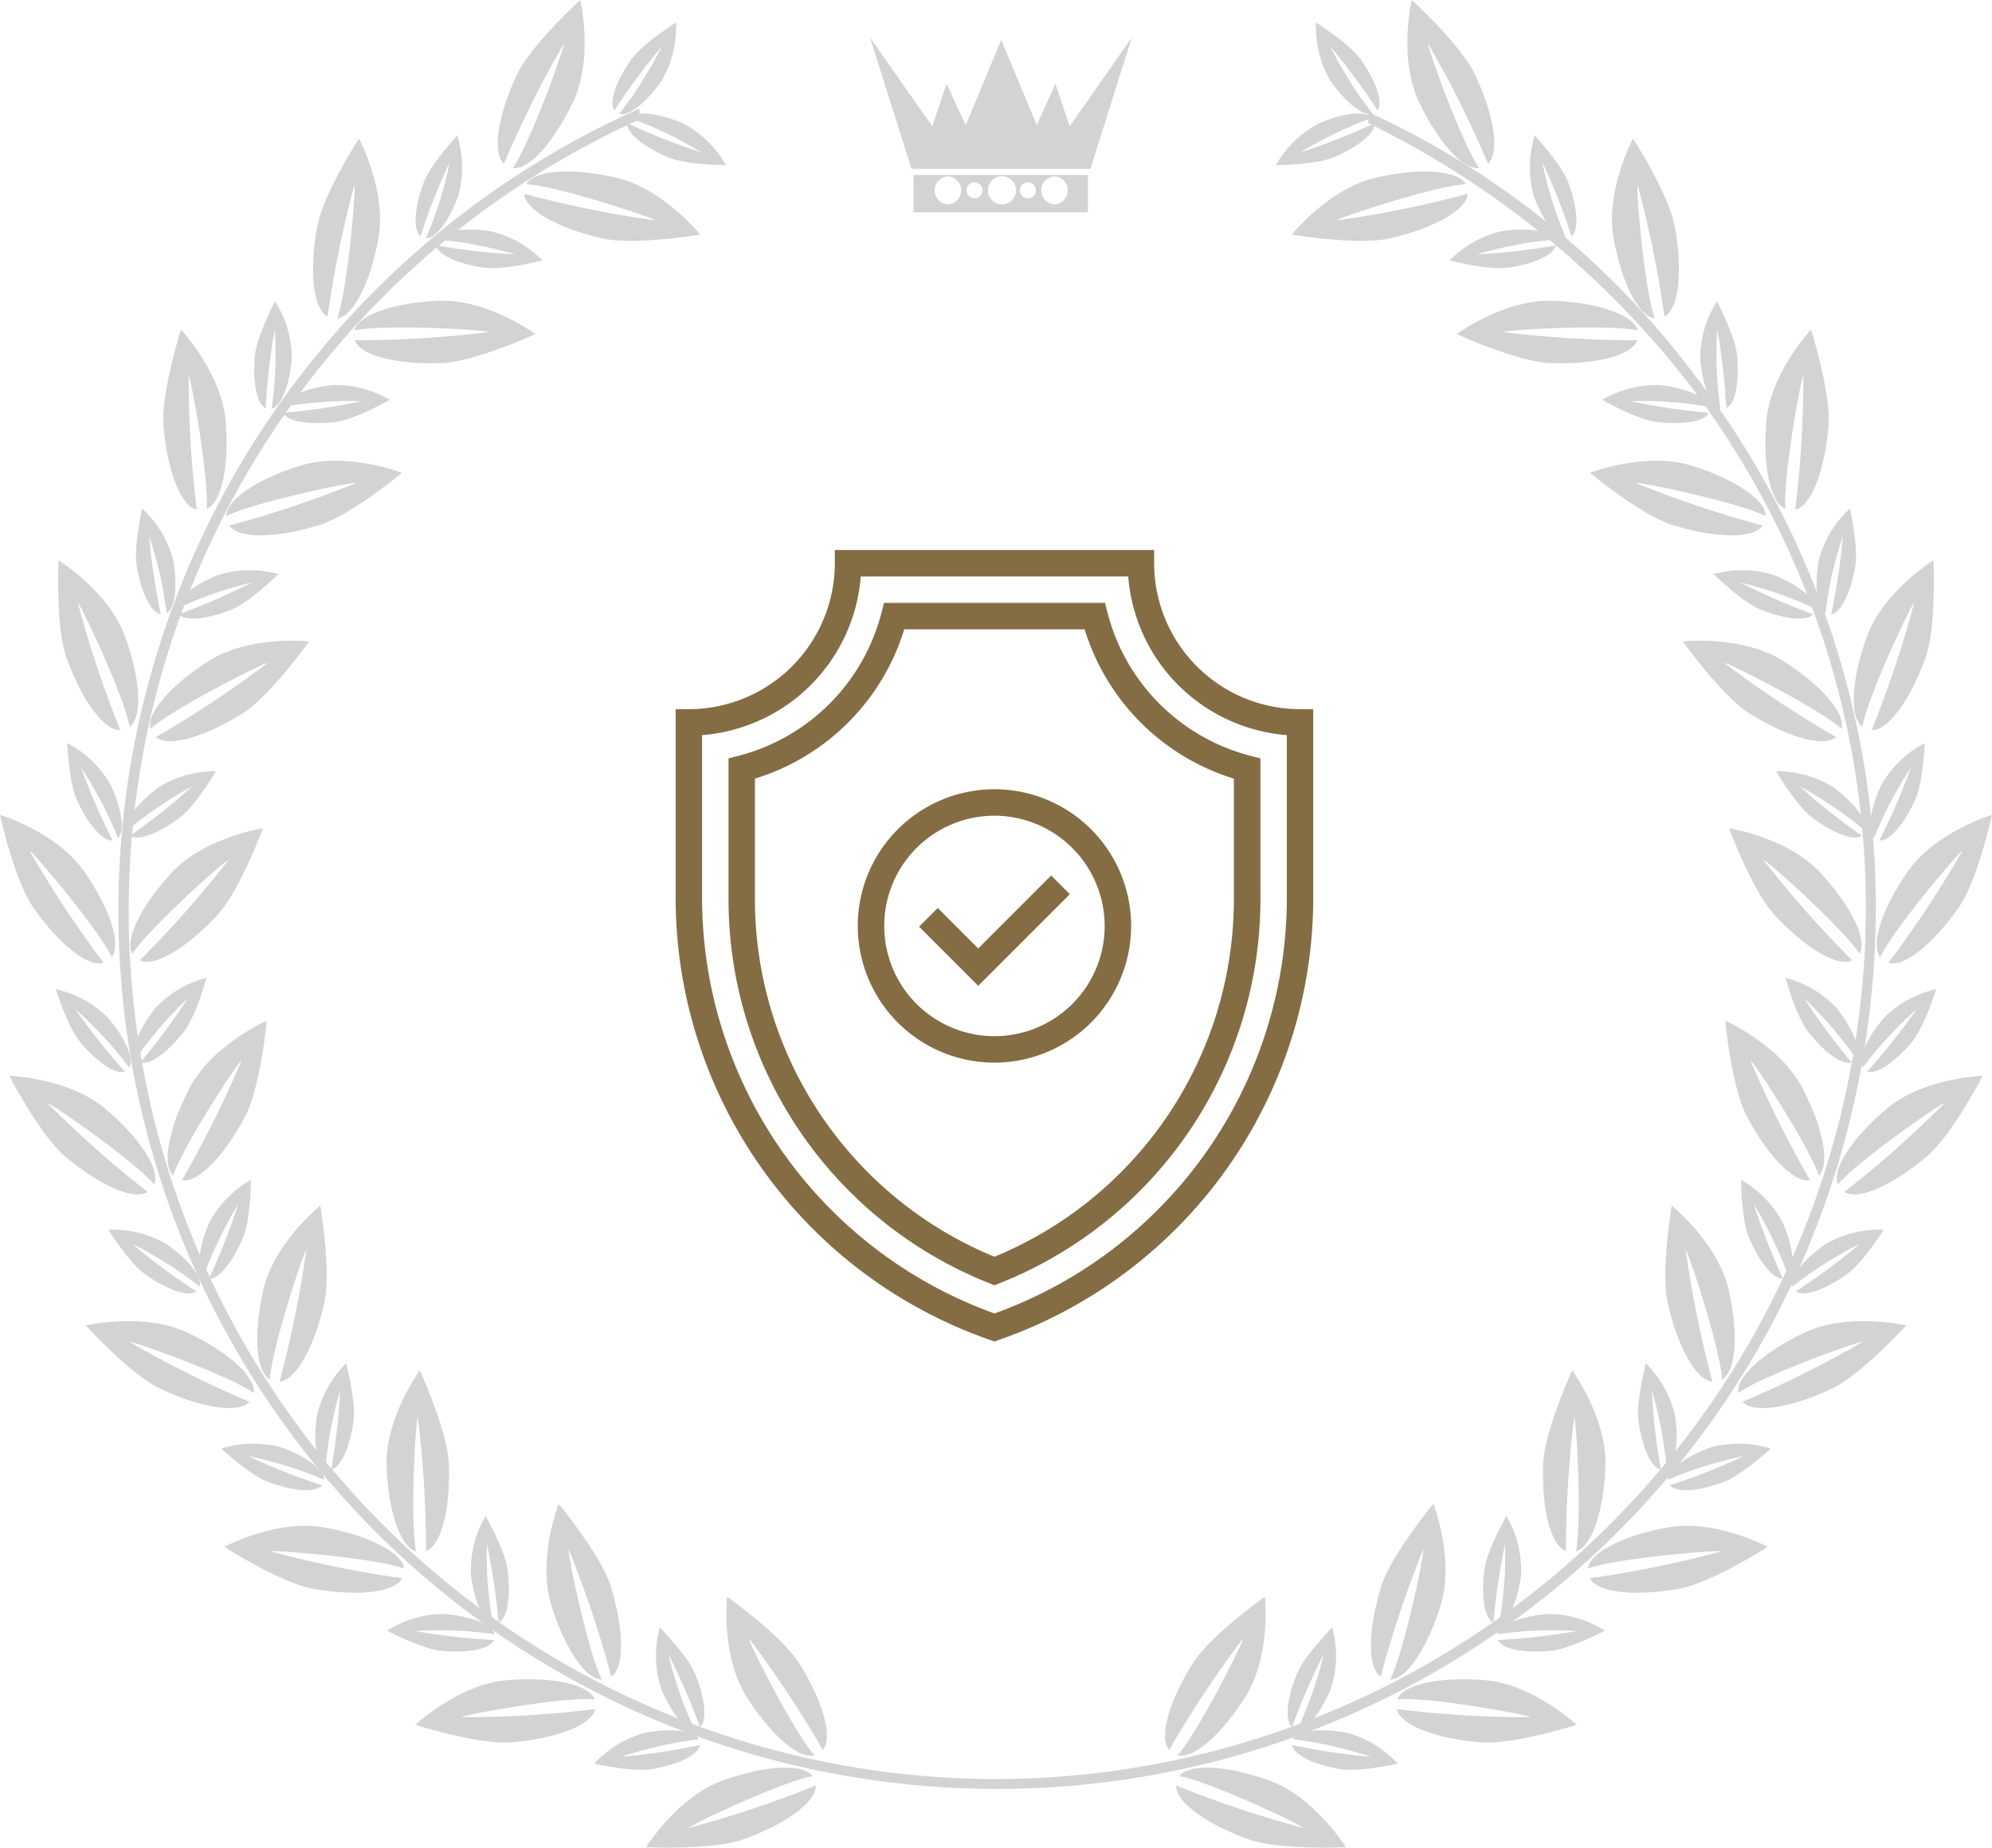 <svg xmlns="http://www.w3.org/2000/svg" width="191.981" height="178.051" viewBox="0 0 191.981 178.051">
  <g id="Group_4432" data-name="Group 4432" transform="translate(-108 -2113)">
    <g id="Group_2150" data-name="Group 2150" transform="translate(-892 1274.944)">
      <g id="Group_352" data-name="Group 352" transform="translate(1000 838.056)">
        <g id="Group_347" data-name="Group 347" transform="translate(0 0)">
          <path id="Path_455" data-name="Path 455" d="M257.82,818.089s-.614,5.683,1.855,9.611c2.3,3.656,5.042,6.071,6.562,5.674-2.084-2.37-6.481-11.179-6.323-11.278a103.857,103.857,0,0,1,7.126,10.762c1.017-1.2.019-4.7-2.279-8.354C263.06,821.8,257.82,818.089,257.82,818.089Z" transform="translate(-187.742 -664.222)" fill="#d2d3d4"/>
          <path id="Path_456" data-name="Path 456" d="M238.4,866.916s3.017-4.855,7.382-6.429c4.063-1.464,7.711-1.676,8.664-.426-3.1.583-11.992,4.813-11.929,4.988a103.9,103.9,0,0,0,12.243-4.087c.064,1.57-2.879,3.712-6.942,5.177C244.812,867.223,238.4,866.916,238.4,866.916Z" transform="translate(-176.135 -688.906)" fill="#d2d3d4"/>
          <path id="Path_457" data-name="Path 457" d="M241.122,825.488a10.284,10.284,0,0,0,.094,5.813c.967,2.375,2.323,4.071,3.253,4a38.045,38.045,0,0,1-2.535-7.249,61.657,61.657,0,0,1,3.058,7.029c.718-.6.5-2.746-.471-5.121C243.8,828.2,241.122,825.488,241.122,825.488Z" transform="translate(-177.531 -668.66)" fill="#d2d3d4"/>
          <path id="Path_458" data-name="Path 458" d="M225.928,853.482a10.283,10.283,0,0,1,4.981-3c2.527-.437,4.683-.185,5.112.644a38.033,38.033,0,0,0-7.491,1.688,61.8,61.8,0,0,0,7.582-1.128c-.124.925-2.067,1.874-4.594,2.312C229.647,854.323,225.928,853.482,225.928,853.482Z" transform="translate(-168.654 -683.525)" fill="#d2d3d4"/>
          <path id="Path_459" data-name="Path 459" d="M215.586,795.716s-2.064,5.33-.7,9.764c1.273,4.126,3.3,7.169,4.87,7.179-1.4-2.828-3.367-12.475-3.189-12.53a103.953,103.953,0,0,1,4.1,12.239c1.293-.893,1.234-4.533-.039-8.659C219.687,800.654,215.586,795.716,215.586,795.716Z" transform="translate(-161.753 -650.804)" fill="#d2d3d4"/>
          <path id="Path_460" data-name="Path 460" d="M182.86,842.356s4.171-3.909,8.794-4.3c4.3-.363,7.883.377,8.479,1.83-3.147-.24-12.829,1.545-12.813,1.731a103.9,103.9,0,0,0,12.884-.779c-.345,1.533-3.742,2.84-8.045,3.2C188.974,844.311,182.86,842.356,182.86,842.356Z" transform="translate(-142.823 -676.144)" fill="#d2d3d4"/>
          <path id="Path_461" data-name="Path 461" d="M197.572,798.667a10.284,10.284,0,0,0-1.414,5.639c.319,2.545,1.19,4.533,2.108,4.7a38.027,38.027,0,0,1-.573-7.658,61.741,61.741,0,0,1,1.135,7.581c.848-.389,1.189-2.524.87-5.069C199.462,801.978,197.572,798.667,197.572,798.667Z" transform="translate(-150.773 -652.573)" fill="#d2d3d4"/>
          <path id="Path_462" data-name="Path 462" d="M176.022,823.827a10.282,10.282,0,0,1,5.587-1.607c2.554.231,4.572,1.033,4.771,1.945a37.978,37.978,0,0,0-7.673-.309,61.778,61.778,0,0,0,7.616.873c-.36.861-2.481,1.275-5.036,1.044C179.4,825.6,176.022,823.827,176.022,823.827Z" transform="translate(-138.722 -666.686)" fill="#d2d3d4"/>
          <path id="Path_463" data-name="Path 463" d="M179.11,763.6s-3.373,4.614-3.2,9.251c.162,4.315,1.331,7.779,2.846,8.194-.62-3.094-.024-12.922.162-12.929a103.891,103.891,0,0,1,.79,12.883c1.48-.529,2.365-4.059,2.2-8.374C181.793,769.431,179.11,763.6,179.11,763.6Z" transform="translate(-138.651 -631.541)" fill="#d2d3d4"/>
          <path id="Path_464" data-name="Path 464" d="M136.844,803.039s5.04-2.7,9.607-1.876c4.25.763,7.517,2.4,7.717,3.962-2.977-1.046-12.792-1.827-12.825-1.644a103.967,103.967,0,0,0,12.646,2.582c-.73,1.392-4.349,1.776-8.6,1.012C142.243,806.51,136.844,803.039,136.844,803.039Z" transform="translate(-115.223 -653.977)" fill="#d2d3d4"/>
          <path id="Path_465" data-name="Path 465" d="M161.734,761.9a10.283,10.283,0,0,0-2.825,5.081c-.351,2.54-.024,4.687.82,5.086a38.016,38.016,0,0,1,1.428-7.545,61.72,61.72,0,0,1-.866,7.617c.92-.157,1.8-2.13,2.152-4.671C162.7,765.589,161.734,761.9,161.734,761.9Z" transform="translate(-128.374 -630.523)" fill="#d2d3d4"/>
          <path id="Path_466" data-name="Path 466" d="M136.1,781.667a10.279,10.279,0,0,1,5.813-.106c2.407.885,4.149,2.181,4.105,3.113a38.039,38.039,0,0,0-7.332-2.285,61.578,61.578,0,0,0,7.13,2.814c-.57.739-2.727.59-5.134-.3C138.9,784.254,136.1,781.667,136.1,781.667Z" transform="translate(-114.78 -642.075)" fill="#d2d3d4"/>
          <path id="Path_467" data-name="Path 467" d="M150.852,723.928s-4.453,3.584-5.485,8.108c-.961,4.21-.728,7.858.628,8.652.2-3.149,3.322-12.488,3.5-12.446a103.942,103.942,0,0,1-2.571,12.648c1.566-.127,3.335-3.309,4.3-7.519C151.935,730.255,150.852,723.928,150.852,723.928Z" transform="translate(-119.985 -607.746)" fill="#d2d3d4"/>
          <path id="Path_468" data-name="Path 468" d="M103.486,752.153s5.566-1.3,9.765.674c3.908,1.837,6.638,4.268,6.428,5.825-2.605-1.781-11.883-5.076-11.962-4.908a103.814,103.814,0,0,0,11.547,5.767c-1.065,1.155-4.661.589-8.569-1.249C107.8,756.9,103.486,752.153,103.486,752.153Z" transform="translate(-95.216 -624.423)" fill="#d2d3d4"/>
          <path id="Path_469" data-name="Path 469" d="M135.793,717.7a10.285,10.285,0,0,0-4.044,4.177c-1,2.364-1.236,4.521-.525,5.125a38.018,38.018,0,0,1,3.333-6.918,61.7,61.7,0,0,1-2.808,7.133c.929.087,2.292-1.591,3.288-3.955C135.773,721.51,135.793,717.7,135.793,717.7Z" transform="translate(-111.607 -604.009)" fill="#d2d3d4"/>
          <path id="Path_470" data-name="Path 470" d="M108.9,729.724a10.284,10.284,0,0,1,5.642,1.4c2.1,1.478,3.442,3.18,3.159,4.07a38.013,38.013,0,0,0-6.49-4.1,61.707,61.707,0,0,0,6.159,4.564c-.742.566-2.787-.136-4.883-1.614C110.931,732.948,108.9,729.724,108.9,729.724Z" transform="translate(-98.461 -611.219)" fill="#d2d3d4"/>
          <path id="Path_471" data-name="Path 471" d="M132.76,679.406s-5.229,2.309-7.4,6.412c-2.017,3.819-2.737,7.4-1.633,8.52,1.011-2.99,6.441-11.2,6.606-11.115a103.9,103.9,0,0,1-5.757,11.552c1.546.283,4.078-2.332,6.1-6.151C132.168,685.8,132.76,679.406,132.76,679.406Z" transform="translate(-107.048 -581.043)" fill="#d2d3d4"/>
          <path id="Path_472" data-name="Path 472" d="M85.06,692.663s5.713.185,9.258,3.178c3.3,2.787,5.307,5.84,4.7,7.291-2.056-2.395-10.164-7.979-10.284-7.837a103.792,103.792,0,0,0,9.661,8.559c-1.328.841-4.654-.637-7.954-3.423C88,698.369,85.06,692.663,85.06,692.663Z" transform="translate(-84.164 -588.994)" fill="#d2d3d4"/>
          <path id="Path_473" data-name="Path 473" d="M122.085,669.067a10.28,10.28,0,0,0-4.987,2.987c-1.574,2.025-2.364,4.047-1.833,4.815a38.009,38.009,0,0,1,5.01-5.82,61.731,61.731,0,0,1-4.559,6.163c.875.325,2.626-.944,4.2-2.969C121.08,672.744,122.085,669.067,122.085,669.067Z" transform="translate(-102.182 -574.842)" fill="#d2d3d4"/>
          <path id="Path_474" data-name="Path 474" d="M96.251,671.8a10.285,10.285,0,0,1,5.087,2.814c1.642,1.97,2.5,3.963,2,4.749a38.044,38.044,0,0,0-5.207-5.644,61.722,61.722,0,0,0,4.768,6c-.863.355-2.656-.852-4.3-2.822C97.382,675.442,96.251,671.8,96.251,671.8Z" transform="translate(-90.876 -576.481)" fill="#d2d3d4"/>
          <path id="Path_475" data-name="Path 475" d="M126.994,633.067s-5.648.877-8.8,4.279c-2.937,3.166-4.559,6.441-3.782,7.807,1.75-2.626,9.121-9.154,9.257-9.027a103.9,103.9,0,0,1-8.551,9.669c1.42.673,4.542-1.2,7.479-4.364C124.768,639.088,126.994,633.067,126.994,633.067Z" transform="translate(-101.651 -553.249)" fill="#d2d3d4"/>
          <path id="Path_476" data-name="Path 476" d="M82.822,629.823s5.47,1.658,8.12,5.467c2.466,3.545,3.615,7.015,2.655,8.258-1.366-2.845-7.753-10.338-7.906-10.231a103.946,103.946,0,0,0,7.117,10.768c-1.5.468-4.331-1.82-6.8-5.365C84.186,636.1,82.822,629.823,82.822,629.823Z" transform="translate(-82.822 -551.304)" fill="#d2d3d4"/>
          <path id="Path_477" data-name="Path 477" d="M121.834,619.323a10.28,10.28,0,0,0-5.591,1.595c-2.044,1.549-3.331,3.3-3.017,4.176a38.019,38.019,0,0,1,6.345-4.326,61.677,61.677,0,0,1-6,4.773c.761.54,2.78-.232,4.825-1.781C119.911,622.615,121.834,619.323,121.834,619.323Z" transform="translate(-101.03 -545.006)" fill="#d2d3d4"/>
          <path id="Path_478" data-name="Path 478" d="M99.031,612.569a10.284,10.284,0,0,1,4.185,4.035c1.077,2.328,1.391,4.476.7,5.1a38,38,0,0,0-3.569-6.8,61.73,61.73,0,0,0,3.052,7.032c-.926.119-2.345-1.511-3.422-3.839C99.181,616.378,99.031,612.569,99.031,612.569Z" transform="translate(-92.544 -540.955)" fill="#d2d3d4"/>
          <path id="Path_479" data-name="Path 479" d="M134.281,587.966s-5.683-.614-9.611,1.855c-3.656,2.3-6.071,5.042-5.673,6.562,2.37-2.084,11.178-6.481,11.278-6.324a103.843,103.843,0,0,1-10.762,7.126c1.2,1.017,4.7.019,8.354-2.279C130.572,593.206,134.281,587.966,134.281,587.966Z" transform="translate(-104.493 -526.158)" fill="#d2d3d4"/>
          <path id="Path_480" data-name="Path 480" d="M96.864,568.546s4.855,3.017,6.428,7.382c1.464,4.063,1.677,7.711.427,8.664-.583-3.1-4.813-11.992-4.988-11.929a103.9,103.9,0,0,0,4.087,12.243c-1.57.064-3.712-2.879-5.176-6.942C96.557,574.958,96.864,568.546,96.864,568.546Z" transform="translate(-91.22 -514.551)" fill="#d2d3d4"/>
          <path id="Path_481" data-name="Path 481" d="M135.15,571.268a10.285,10.285,0,0,0-5.813.093c-2.375.967-4.071,2.323-3.995,3.253a38,38,0,0,1,7.248-2.535,61.631,61.631,0,0,1-7.029,3.058c.6.718,2.746.5,5.121-.472C132.441,573.95,135.15,571.268,135.15,571.268Z" transform="translate(-108.323 -515.947)" fill="#d2d3d4"/>
          <path id="Path_482" data-name="Path 482" d="M116.161,556.074a10.284,10.284,0,0,1,3,4.981c.437,2.527.185,4.683-.644,5.112a38.054,38.054,0,0,0-1.687-7.491,61.658,61.658,0,0,0,1.128,7.582c-.925-.125-1.874-2.067-2.312-4.594C115.321,559.793,116.161,556.074,116.161,556.074Z" transform="translate(-102.464 -507.071)" fill="#d2d3d4"/>
          <path id="Path_483" data-name="Path 483" d="M154.233,545.732s-5.33-2.064-9.764-.7c-4.127,1.274-7.17,3.3-7.179,4.87,2.828-1.4,12.475-3.367,12.53-3.189a104.015,104.015,0,0,1-12.239,4.1c.893,1.293,4.532,1.234,8.659-.039C149.3,549.834,154.233,545.732,154.233,545.732Z" transform="translate(-115.492 -500.169)" fill="#d2d3d4"/>
          <path id="Path_484" data-name="Path 484" d="M123.84,513.006s3.908,4.171,4.3,8.794c.363,4.3-.377,7.883-1.831,8.479.24-3.147-1.545-12.829-1.731-12.813a103.874,103.874,0,0,0,.779,12.884c-1.533-.345-2.84-3.741-3.2-8.044C121.884,519.12,123.84,513.006,123.84,513.006Z" transform="translate(-106.397 -481.239)" fill="#d2d3d4"/>
          <path id="Path_485" data-name="Path 485" d="M161.177,527.718a10.286,10.286,0,0,0-5.639-1.414c-2.545.32-4.534,1.19-4.7,2.108a38.043,38.043,0,0,1,7.658-.573,61.788,61.788,0,0,1-7.582,1.135c.389.848,2.524,1.189,5.069.87C157.866,529.608,161.177,527.718,161.177,527.718Z" transform="translate(-123.616 -489.189)" fill="#d2d3d4"/>
          <path id="Path_486" data-name="Path 486" d="M146.059,506.168a10.283,10.283,0,0,1,1.608,5.587c-.232,2.554-1.033,4.572-1.945,4.771a38.045,38.045,0,0,0,.309-7.673,61.642,61.642,0,0,0-.873,7.616c-.861-.36-1.276-2.481-1.044-5.035C144.285,509.543,146.059,506.168,146.059,506.168Z" transform="translate(-119.546 -477.138)" fill="#d2d3d4"/>
          <path id="Path_487" data-name="Path 487" d="M185.6,509.256s-4.615-3.373-9.251-3.2c-4.316.162-7.779,1.331-8.195,2.846,3.095-.62,12.922-.023,12.929.163a103.935,103.935,0,0,1-12.883.79c.528,1.48,4.059,2.365,8.374,2.2C179.764,511.939,185.6,509.256,185.6,509.256Z" transform="translate(-134 -477.067)" fill="#d2d3d4"/>
          <path id="Path_488" data-name="Path 488" d="M162.63,466.99s2.7,5.04,1.876,9.607c-.763,4.25-2.4,7.516-3.963,7.717,1.046-2.977,1.828-12.792,1.644-12.825a103.886,103.886,0,0,0-2.581,12.647c-1.392-.73-1.775-4.349-1.013-8.6C159.159,472.389,162.63,466.99,162.63,466.99Z" transform="translate(-128.037 -453.64)" fill="#d2d3d4"/>
          <path id="Path_489" data-name="Path 489" d="M198.094,491.88a10.282,10.282,0,0,0-5.081-2.825c-2.541-.351-4.687-.024-5.086.82a38.012,38.012,0,0,1,7.545,1.428,61.7,61.7,0,0,1-7.617-.867c.156.92,2.13,1.8,4.671,2.152C194.407,492.848,198.094,491.88,198.094,491.88Z" transform="translate(-145.819 -466.79)" fill="#d2d3d4"/>
          <path id="Path_490" data-name="Path 490" d="M186.911,466.25a10.285,10.285,0,0,1,.106,5.813c-.885,2.407-2.182,4.149-3.114,4.1a38.012,38.012,0,0,0,2.284-7.332,61.693,61.693,0,0,0-2.814,7.13c-.738-.57-.59-2.727.295-5.134C184.324,469.05,186.911,466.25,186.911,466.25Z" transform="translate(-142.848 -453.196)" fill="#d2d3d4"/>
          <path id="Path_491" data-name="Path 491" d="M225.991,481s-3.584-4.453-8.108-5.485c-4.21-.96-7.858-.728-8.652.628,3.149.2,12.488,3.322,12.446,3.5a104.009,104.009,0,0,1-12.649-2.571c.127,1.566,3.308,3.335,7.519,4.3C219.664,482.081,225.991,481,225.991,481Z" transform="translate(-158.519 -458.401)" fill="#d2d3d4"/>
          <path id="Path_492" data-name="Path 492" d="M210.632,433.632s1.3,5.566-.674,9.765c-1.837,3.908-4.267,6.638-5.825,6.428,1.781-2.605,5.076-11.883,4.907-11.962a103.883,103.883,0,0,0-5.767,11.547c-1.155-1.065-.59-4.661,1.248-8.569C205.882,437.949,210.632,433.632,210.632,433.632Z" transform="translate(-154.707 -433.632)" fill="#d2d3d4"/>
          <path id="Path_493" data-name="Path 493" d="M243.377,465.939a10.282,10.282,0,0,0-4.177-4.044c-2.363-1-4.521-1.236-5.125-.525a38.044,38.044,0,0,1,6.919,3.333,61.648,61.648,0,0,1-7.133-2.808c-.087.929,1.591,2.292,3.955,3.288C239.564,465.919,243.377,465.939,243.377,465.939Z" transform="translate(-173.41 -450.023)" fill="#d2d3d4"/>
          <path id="Path_494" data-name="Path 494" d="M236.425,439.042a10.284,10.284,0,0,1-1.4,5.642c-1.478,2.1-3.181,3.443-4.07,3.159a38.027,38.027,0,0,0,4.1-6.49,61.742,61.742,0,0,0-4.564,6.159c-.566-.742.136-2.787,1.614-4.883C233.2,441.077,236.425,439.042,236.425,439.042Z" transform="translate(-171.275 -436.877)" fill="#d2d3d4"/>
          <path id="Path_495" data-name="Path 495" d="M373,818.089s.614,5.683-1.855,9.611c-2.3,3.656-5.042,6.071-6.562,5.674,2.084-2.37,6.481-11.179,6.323-11.278a103.859,103.859,0,0,0-7.126,10.762c-1.018-1.2-.019-4.7,2.279-8.354C367.761,821.8,373,818.089,373,818.089Z" transform="translate(-251.098 -664.222)" fill="#d2d3d4"/>
          <path id="Path_496" data-name="Path 496" d="M382.416,866.916s-3.017-4.855-7.382-6.429c-4.062-1.464-7.711-1.676-8.664-.426,3.1.583,11.992,4.813,11.928,4.988a103.925,103.925,0,0,1-12.243-4.087c-.064,1.57,2.879,3.712,6.941,5.177C376,867.223,382.416,866.916,382.416,866.916Z" transform="translate(-252.7 -688.906)" fill="#d2d3d4"/>
          <path id="Path_497" data-name="Path 497" d="M397.191,825.488a10.28,10.28,0,0,1-.094,5.813c-.967,2.375-2.322,4.071-3.253,4a38.054,38.054,0,0,0,2.536-7.249,61.729,61.729,0,0,0-3.059,7.029c-.718-.6-.5-2.746.472-5.121C394.509,828.2,397.191,825.488,397.191,825.488Z" transform="translate(-268.8 -668.66)" fill="#d2d3d4"/>
          <path id="Path_498" data-name="Path 498" d="M404.146,853.482a10.283,10.283,0,0,0-4.981-3c-2.527-.437-4.683-.185-5.112.644a38.02,38.02,0,0,1,7.491,1.688,61.812,61.812,0,0,1-7.582-1.128c.124.925,2.067,1.874,4.594,2.312C400.427,854.323,404.146,853.482,404.146,853.482Z" transform="translate(-269.439 -683.525)" fill="#d2d3d4"/>
          <path id="Path_499" data-name="Path 499" d="M418.973,795.716s2.064,5.33.7,9.764c-1.274,4.126-3.3,7.169-4.87,7.179,1.4-2.828,3.367-12.475,3.189-12.53a103.862,103.862,0,0,0-4.1,12.239c-1.293-.893-1.234-4.533.039-8.659C414.872,800.654,418.973,795.716,418.973,795.716Z" transform="translate(-280.825 -650.804)" fill="#d2d3d4"/>
          <path id="Path_500" data-name="Path 500" d="M436.483,842.356s-4.171-3.909-8.794-4.3c-4.3-.363-7.883.377-8.479,1.83,3.146-.24,12.829,1.545,12.813,1.731a103.891,103.891,0,0,1-12.883-.779c.345,1.533,3.741,2.84,8.045,3.2C430.369,844.311,436.483,842.356,436.483,842.356Z" transform="translate(-284.539 -676.144)" fill="#d2d3d4"/>
          <path id="Path_501" data-name="Path 501" d="M442.214,798.667a10.285,10.285,0,0,1,1.414,5.639c-.319,2.545-1.19,4.533-2.108,4.7a38.018,38.018,0,0,0,.573-7.658,61.734,61.734,0,0,0-1.135,7.581c-.848-.389-1.189-2.524-.87-5.069C440.325,801.978,442.214,798.667,442.214,798.667Z" transform="translate(-297.033 -652.573)" fill="#d2d3d4"/>
          <path id="Path_502" data-name="Path 502" d="M453.791,823.827a10.282,10.282,0,0,0-5.587-1.607c-2.554.231-4.572,1.033-4.771,1.945a37.979,37.979,0,0,1,7.673-.309,61.783,61.783,0,0,1-7.616.873c.36.861,2.481,1.275,5.036,1.044C450.416,825.6,453.791,823.827,453.791,823.827Z" transform="translate(-299.11 -666.686)" fill="#d2d3d4"/>
          <path id="Path_503" data-name="Path 503" d="M457.192,763.6s3.374,4.614,3.2,9.251c-.162,4.315-1.331,7.779-2.846,8.194.62-3.094.023-12.922-.163-12.929a103.9,103.9,0,0,0-.79,12.883c-1.48-.529-2.365-4.059-2.2-8.374C454.509,769.431,457.192,763.6,457.192,763.6Z" transform="translate(-305.669 -631.541)" fill="#d2d3d4"/>
          <path id="Path_504" data-name="Path 504" d="M482.529,803.039s-5.04-2.7-9.607-1.876c-4.251.763-7.517,2.4-7.717,3.962,2.978-1.046,12.792-1.827,12.825-1.644a103.972,103.972,0,0,1-12.646,2.582c.73,1.392,4.349,1.776,8.6,1.012C477.129,806.51,482.529,803.039,482.529,803.039Z" transform="translate(-312.168 -653.977)" fill="#d2d3d4"/>
          <path id="Path_505" data-name="Path 505" d="M478.031,761.9a10.285,10.285,0,0,1,2.826,5.081c.35,2.54.024,4.687-.82,5.086a38.028,38.028,0,0,0-1.429-7.545,61.81,61.81,0,0,0,.867,7.617c-.92-.157-1.8-2.13-2.152-4.671C477.062,765.589,478.031,761.9,478.031,761.9Z" transform="translate(-319.41 -630.523)" fill="#d2d3d4"/>
          <path id="Path_506" data-name="Path 506" d="M494.367,781.667a10.279,10.279,0,0,0-5.813-.106c-2.407.885-4.148,2.181-4.1,3.113a38.022,38.022,0,0,1,7.332-2.285,61.624,61.624,0,0,1-7.131,2.814c.57.739,2.727.59,5.134-.3C491.567,784.254,494.367,781.667,494.367,781.667Z" transform="translate(-323.711 -642.075)" fill="#d2d3d4"/>
          <path id="Path_507" data-name="Path 507" d="M484.468,723.928s4.453,3.584,5.485,8.108c.96,4.21.728,7.858-.628,8.652-.2-3.149-3.322-12.488-3.5-12.446a103.875,103.875,0,0,0,2.571,12.648c-1.566-.127-3.335-3.309-4.3-7.519C483.386,730.255,484.468,723.928,484.468,723.928Z" transform="translate(-323.354 -607.746)" fill="#d2d3d4"/>
          <path id="Path_508" data-name="Path 508" d="M517.564,752.153s-5.566-1.3-9.766.674c-3.908,1.837-6.638,4.268-6.428,5.825,2.605-1.781,11.883-5.076,11.962-4.908a103.836,103.836,0,0,1-11.547,5.767c1.065,1.155,4.661.589,8.569-1.249C513.246,756.9,517.564,752.153,517.564,752.153Z" transform="translate(-333.853 -624.423)" fill="#d2d3d4"/>
          <path id="Path_509" data-name="Path 509" d="M502.081,717.7a10.285,10.285,0,0,1,4.044,4.177c1,2.364,1.236,4.521.525,5.125a38.02,38.02,0,0,0-3.333-6.918,61.791,61.791,0,0,0,2.808,7.133c-.929.087-2.292-1.591-3.288-3.955C502.1,721.51,502.081,717.7,502.081,717.7Z" transform="translate(-334.286 -604.009)" fill="#d2d3d4"/>
          <path id="Path_510" data-name="Path 510" d="M523.193,729.724a10.283,10.283,0,0,0-5.642,1.4c-2.1,1.478-3.443,3.18-3.159,4.07a38.014,38.014,0,0,1,6.49-4.1,61.658,61.658,0,0,1-6.159,4.564c.742.566,2.787-.136,4.883-1.614C521.158,732.948,523.193,729.724,523.193,729.724Z" transform="translate(-341.647 -611.219)" fill="#d2d3d4"/>
          <path id="Path_511" data-name="Path 511" d="M498.269,679.406s5.229,2.309,7.4,6.412c2.018,3.819,2.737,7.4,1.633,8.52-1.01-2.99-6.441-11.2-6.605-11.115a103.873,103.873,0,0,0,5.757,11.552c-1.546.283-4.078-2.332-6.095-6.151C498.861,685.8,498.269,679.406,498.269,679.406Z" transform="translate(-332 -581.043)" fill="#d2d3d4"/>
          <path id="Path_512" data-name="Path 512" d="M539.193,692.663s-5.713.185-9.258,3.178c-3.3,2.787-5.308,5.84-4.7,7.291,2.056-2.395,10.164-7.979,10.284-7.837a103.813,103.813,0,0,1-9.661,8.559c1.328.841,4.654-.637,7.954-3.423C536.253,698.369,539.193,692.663,539.193,692.663Z" transform="translate(-348.108 -588.994)" fill="#d2d3d4"/>
          <path id="Path_513" data-name="Path 513" d="M512.782,669.067a10.28,10.28,0,0,1,4.987,2.987c1.574,2.025,2.364,4.047,1.833,4.815a37.978,37.978,0,0,0-5.009-5.82,61.794,61.794,0,0,0,4.558,6.163c-.875.325-2.625-.944-4.2-2.969C513.787,672.744,512.782,669.067,512.782,669.067Z" transform="translate(-340.704 -574.842)" fill="#d2d3d4"/>
          <path id="Path_514" data-name="Path 514" d="M538.251,671.8a10.285,10.285,0,0,0-5.087,2.814c-1.642,1.97-2.5,3.963-2,4.749a38.046,38.046,0,0,1,5.207-5.644,61.69,61.69,0,0,1-4.768,6c.863.355,2.656-.852,4.3-2.822C537.119,675.442,538.251,671.8,538.251,671.8Z" transform="translate(-351.645 -576.481)" fill="#d2d3d4"/>
          <path id="Path_515" data-name="Path 515" d="M499.189,633.067s5.648.877,8.8,4.279c2.937,3.166,4.559,6.441,3.782,7.807-1.749-2.626-9.121-9.154-9.257-9.027a103.928,103.928,0,0,0,8.551,9.669c-1.42.673-4.542-1.2-7.479-4.364C501.415,639.088,499.189,633.067,499.189,633.067Z" transform="translate(-332.551 -553.249)" fill="#d2d3d4"/>
          <path id="Path_516" data-name="Path 516" d="M545.86,629.823s-5.47,1.658-8.12,5.467c-2.466,3.545-3.615,7.015-2.655,8.258,1.366-2.845,7.753-10.338,7.905-10.231a103.848,103.848,0,0,1-7.117,10.768c1.5.468,4.331-1.82,6.8-5.365C544.5,636.1,545.86,629.823,545.86,629.823Z" transform="translate(-353.879 -551.304)" fill="#d2d3d4"/>
          <path id="Path_517" data-name="Path 517" d="M510.531,619.323a10.28,10.28,0,0,1,5.591,1.595c2.044,1.549,3.331,3.3,3.017,4.176a38.033,38.033,0,0,0-6.346-4.326,61.637,61.637,0,0,0,6,4.773c-.761.54-2.78-.232-4.825-1.781C512.454,622.615,510.531,619.323,510.531,619.323Z" transform="translate(-339.354 -545.006)" fill="#d2d3d4"/>
          <path id="Path_518" data-name="Path 518" d="M538.433,612.569a10.285,10.285,0,0,0-4.185,4.035c-1.077,2.328-1.391,4.476-.7,5.1a38.025,38.025,0,0,1,3.569-6.8,61.689,61.689,0,0,1-3.052,7.032c.926.119,2.345-1.511,3.422-3.839C538.282,616.378,538.433,612.569,538.433,612.569Z" transform="translate(-352.939 -540.955)" fill="#d2d3d4"/>
          <path id="Path_519" data-name="Path 519" d="M488.084,587.966s5.683-.614,9.611,1.855c3.656,2.3,6.071,5.042,5.674,6.562C501,594.3,492.19,589.9,492.091,590.06a103.816,103.816,0,0,0,10.762,7.126c-1.2,1.017-4.7.019-8.354-2.279C491.793,593.206,488.084,587.966,488.084,587.966Z" transform="translate(-325.891 -526.158)" fill="#d2d3d4"/>
          <path id="Path_520" data-name="Path 520" d="M536.911,568.546s-4.855,3.017-6.428,7.382c-1.464,4.063-1.677,7.711-.427,8.664.583-3.1,4.813-11.992,4.988-11.929a103.884,103.884,0,0,1-4.087,12.243c1.57.064,3.712-2.879,5.177-6.942C537.218,574.958,536.911,568.546,536.911,568.546Z" transform="translate(-350.574 -514.551)" fill="#d2d3d4"/>
          <path id="Path_521" data-name="Path 521" d="M495.483,571.268a10.284,10.284,0,0,1,5.813.093c2.375.967,4.071,2.323,4,3.253a38,38,0,0,0-7.248-2.535,61.658,61.658,0,0,0,7.029,3.058c-.6.718-2.746.5-5.121-.472C498.192,573.95,495.483,571.268,495.483,571.268Z" transform="translate(-330.329 -515.947)" fill="#d2d3d4"/>
          <path id="Path_522" data-name="Path 522" d="M523.477,556.074a10.287,10.287,0,0,0-3,4.981c-.437,2.527-.185,4.683.644,5.112a38.058,38.058,0,0,1,1.687-7.491,61.659,61.659,0,0,1-1.128,7.582c.925-.125,1.874-2.067,2.312-4.594C524.318,559.793,523.477,556.074,523.477,556.074Z" transform="translate(-345.193 -507.071)" fill="#d2d3d4"/>
          <path id="Path_523" data-name="Path 523" d="M465.711,545.732s5.33-2.064,9.764-.7c4.126,1.274,7.169,3.3,7.178,4.87-2.828-1.4-12.475-3.367-12.53-3.189a103.966,103.966,0,0,0,12.24,4.1c-.894,1.293-4.533,1.234-8.659-.039C470.649,549.834,465.711,545.732,465.711,545.732Z" transform="translate(-312.472 -500.169)" fill="#d2d3d4"/>
          <path id="Path_524" data-name="Path 524" d="M512.351,513.006s-3.909,4.171-4.3,8.794c-.363,4.3.377,7.883,1.83,8.479-.24-3.147,1.545-12.829,1.731-12.813a103.844,103.844,0,0,1-.779,12.884c1.533-.345,2.84-3.741,3.2-8.044C514.306,519.12,512.351,513.006,512.351,513.006Z" transform="translate(-337.812 -481.239)" fill="#d2d3d4"/>
          <path id="Path_525" data-name="Path 525" d="M468.662,527.718A10.286,10.286,0,0,1,474.3,526.3c2.545.32,4.533,1.19,4.7,2.108a38.041,38.041,0,0,0-7.658-.573,61.77,61.77,0,0,0,7.581,1.135c-.389.848-2.524,1.189-5.069.87C471.973,529.608,468.662,527.718,468.662,527.718Z" transform="translate(-314.242 -489.189)" fill="#d2d3d4"/>
          <path id="Path_526" data-name="Path 526" d="M493.822,506.168a10.28,10.28,0,0,0-1.607,5.587c.231,2.554,1.033,4.572,1.945,4.771a38.013,38.013,0,0,1-.309-7.673,61.829,61.829,0,0,1,.873,7.616c.861-.36,1.276-2.481,1.044-5.035C495.6,509.543,493.822,506.168,493.822,506.168Z" transform="translate(-328.355 -477.138)" fill="#d2d3d4"/>
          <path id="Path_527" data-name="Path 527" d="M433.6,509.256s4.614-3.373,9.251-3.2c4.315.162,7.779,1.331,8.194,2.846-3.094-.62-12.922-.023-12.929.163a103.92,103.92,0,0,0,12.883.79c-.529,1.48-4.059,2.365-8.375,2.2C439.426,511.939,433.6,509.256,433.6,509.256Z" transform="translate(-293.209 -477.067)" fill="#d2d3d4"/>
          <path id="Path_528" data-name="Path 528" d="M473.034,466.99s-2.7,5.04-1.876,9.607c.763,4.25,2.4,7.516,3.963,7.717-1.046-2.977-1.827-12.792-1.644-12.825a103.96,103.96,0,0,1,2.582,12.647c1.391-.73,1.775-4.349,1.012-8.6C476.505,472.389,473.034,466.99,473.034,466.99Z" transform="translate(-315.646 -453.64)" fill="#d2d3d4"/>
          <path id="Path_529" data-name="Path 529" d="M431.9,491.88a10.281,10.281,0,0,1,5.081-2.825c2.541-.351,4.687-.024,5.086.82a38.017,38.017,0,0,0-7.545,1.428,61.7,61.7,0,0,0,7.617-.867c-.156.92-2.13,1.8-4.671,2.152C435.584,492.848,431.9,491.88,431.9,491.88Z" transform="translate(-292.191 -466.79)" fill="#d2d3d4"/>
          <path id="Path_530" data-name="Path 530" d="M451.662,466.25a10.285,10.285,0,0,0-.107,5.813c.885,2.407,2.182,4.149,3.114,4.1a38.04,38.04,0,0,1-2.284-7.332,61.63,61.63,0,0,1,2.814,7.13c.739-.57.59-2.727-.295-5.134C454.249,469.05,451.662,466.25,451.662,466.25Z" transform="translate(-303.744 -453.196)" fill="#d2d3d4"/>
          <path id="Path_531" data-name="Path 531" d="M393.923,481s3.584-4.453,8.108-5.485c4.21-.96,7.858-.728,8.652.628-3.149.2-12.488,3.322-12.446,3.5a104.016,104.016,0,0,0,12.648-2.571c-.127,1.566-3.308,3.335-7.518,4.3C400.25,482.081,393.923,481,393.923,481Z" transform="translate(-269.415 -458.401)" fill="#d2d3d4"/>
          <path id="Path_532" data-name="Path 532" d="M422.148,433.632s-1.3,5.566.674,9.765c1.837,3.908,4.268,6.638,5.825,6.428-1.781-2.605-5.076-11.883-4.908-11.962a103.848,103.848,0,0,1,5.767,11.547c1.155-1.065.589-4.661-1.248-8.569C426.9,437.949,422.148,433.632,422.148,433.632Z" transform="translate(-286.091 -433.632)" fill="#d2d3d4"/>
          <path id="Path_533" data-name="Path 533" d="M390.07,465.939a10.283,10.283,0,0,1,4.177-4.044c2.363-1,4.521-1.236,5.125-.525a38.049,38.049,0,0,0-6.919,3.333,61.646,61.646,0,0,0,7.133-2.808c.087.929-1.591,2.292-3.954,3.288C393.882,465.919,390.07,465.939,390.07,465.939Z" transform="translate(-267.104 -450.023)" fill="#d2d3d4"/>
          <path id="Path_534" data-name="Path 534" d="M399.719,439.042a10.285,10.285,0,0,0,1.4,5.642c1.478,2.1,3.181,3.443,4.07,3.159a38.019,38.019,0,0,1-4.1-6.49,61.725,61.725,0,0,1,4.564,6.159c.566-.742-.136-2.787-1.614-4.883C402.943,441.077,399.719,439.042,399.719,439.042Z" transform="translate(-272.887 -436.877)" fill="#d2d3d4"/>
          <path id="Path_535" data-name="Path 535" d="M263.329,485.537a81.7,81.7,0,0,0-31.507-25.405v1.057a88.022,88.022,0,0,1,30.751,24.926,83.138,83.138,0,0,1,16.44,61.924,83.976,83.976,0,0,1-82.945,72.73,85.074,85.074,0,0,1-11.144-.738,83.67,83.67,0,0,1-23.34-159.179V459.8a84.607,84.607,0,0,0,23.24,161.172,84.668,84.668,0,0,0,95.144-72.812A84.088,84.088,0,0,0,263.329,485.537Z" transform="translate(-99.959 -449.329)" fill="#d2d3d4"/>
        </g>
        <g id="Group_349" data-name="Group 349" transform="translate(83.851 3.605)">
          <g id="Group_348" data-name="Group 348" transform="translate(0 0)">
            <path id="Path_536" data-name="Path 536" d="M313.578,455.3l3.99-12.657-5.992,8.567-1.37-4.106-1.8,3.99-3.424-8.217-3.424,8.218-1.85-3.992-1.375,4.111-6-8.572L296.33,455.3Z" transform="translate(-292.336 -442.639)" fill="#d2d3d4"/>
          </g>
          <path id="Path_537" data-name="Path 537" d="M302.8,475.766v3.6H319.61v-3.6Zm3.32,2.832a1.352,1.352,0,0,1,0-2.7,1.352,1.352,0,0,1,0,2.7Zm2.568-.58a.772.772,0,1,1,0-1.544.772.772,0,0,1,0,1.544Zm2.568.58a1.352,1.352,0,0,1,0-2.7,1.352,1.352,0,1,1,0,2.7Zm2.568-.58a.772.772,0,0,1,0-1.544.772.772,0,1,1,0,1.544Zm2.568.58a1.352,1.352,0,0,1,0-2.7,1.352,1.352,0,0,1,0,2.7Z" transform="translate(-298.613 -462.508)" fill="#d2d3d4"/>
        </g>
      </g>
    </g>
    <g id="Group_2151" data-name="Group 2151" transform="translate(-2522.969 1605.02)">
      <path id="Path_3219" data-name="Path 3219" d="M2726.812,637.253l-.418-.146a45.131,45.131,0,0,1-30.31-42.606V576.319h1.274a14.082,14.082,0,0,0,14.067-14.065V560.98H2742.2v1.275a14.078,14.078,0,0,0,14.059,14.065h1.275V594.5a45.129,45.129,0,0,1-30.308,42.606Zm-28.18-58.433V594.5a42.582,42.582,0,0,0,28.18,40.05,42.581,42.581,0,0,0,28.177-40.05V578.82a16.639,16.639,0,0,1-15.287-15.291h-25.776A16.642,16.642,0,0,1,2698.632,578.82Z" fill="#846d43"/>
      <path id="Path_3220" data-name="Path 3220" d="M2729.485,634.509l-.473-.189a39.8,39.8,0,0,1-25.157-37.145v-13.44l.957-.247a19.174,19.174,0,0,0,13.781-13.78l.247-.957h21.3l.246.957a19.171,19.171,0,0,0,13.775,13.779l.957.247v13.44a39.8,39.8,0,0,1-25.155,37.145ZM2706.4,585.688v11.488a37.263,37.263,0,0,0,23.081,34.585,37.259,37.259,0,0,0,23.078-34.585V585.687a21.722,21.722,0,0,1-14.381-14.385h-17.39A21.728,21.728,0,0,1,2706.4,585.688Z" transform="translate(-2.674 -2.674)" fill="#846d43"/>
      <path id="Path_3221" data-name="Path 3221" d="M2737.549,619.424l-5.7-5.7,1.8-1.8,3.9,3.9,7.03-7.03,1.8,1.8Z" transform="translate(-12.303 -16.447)" fill="#846d43"/>
      <path id="Path_3222" data-name="Path 3222" d="M2736.017,622.472a13.172,13.172,0,1,1,13.172-13.172A13.187,13.187,0,0,1,2736.017,622.472Zm0-23.794a10.622,10.622,0,1,0,10.622,10.622A10.634,10.634,0,0,0,2736.017,598.678Z" transform="translate(-9.207 -12.092)" fill="#846d43"/>
    </g>
  </g>
</svg>
